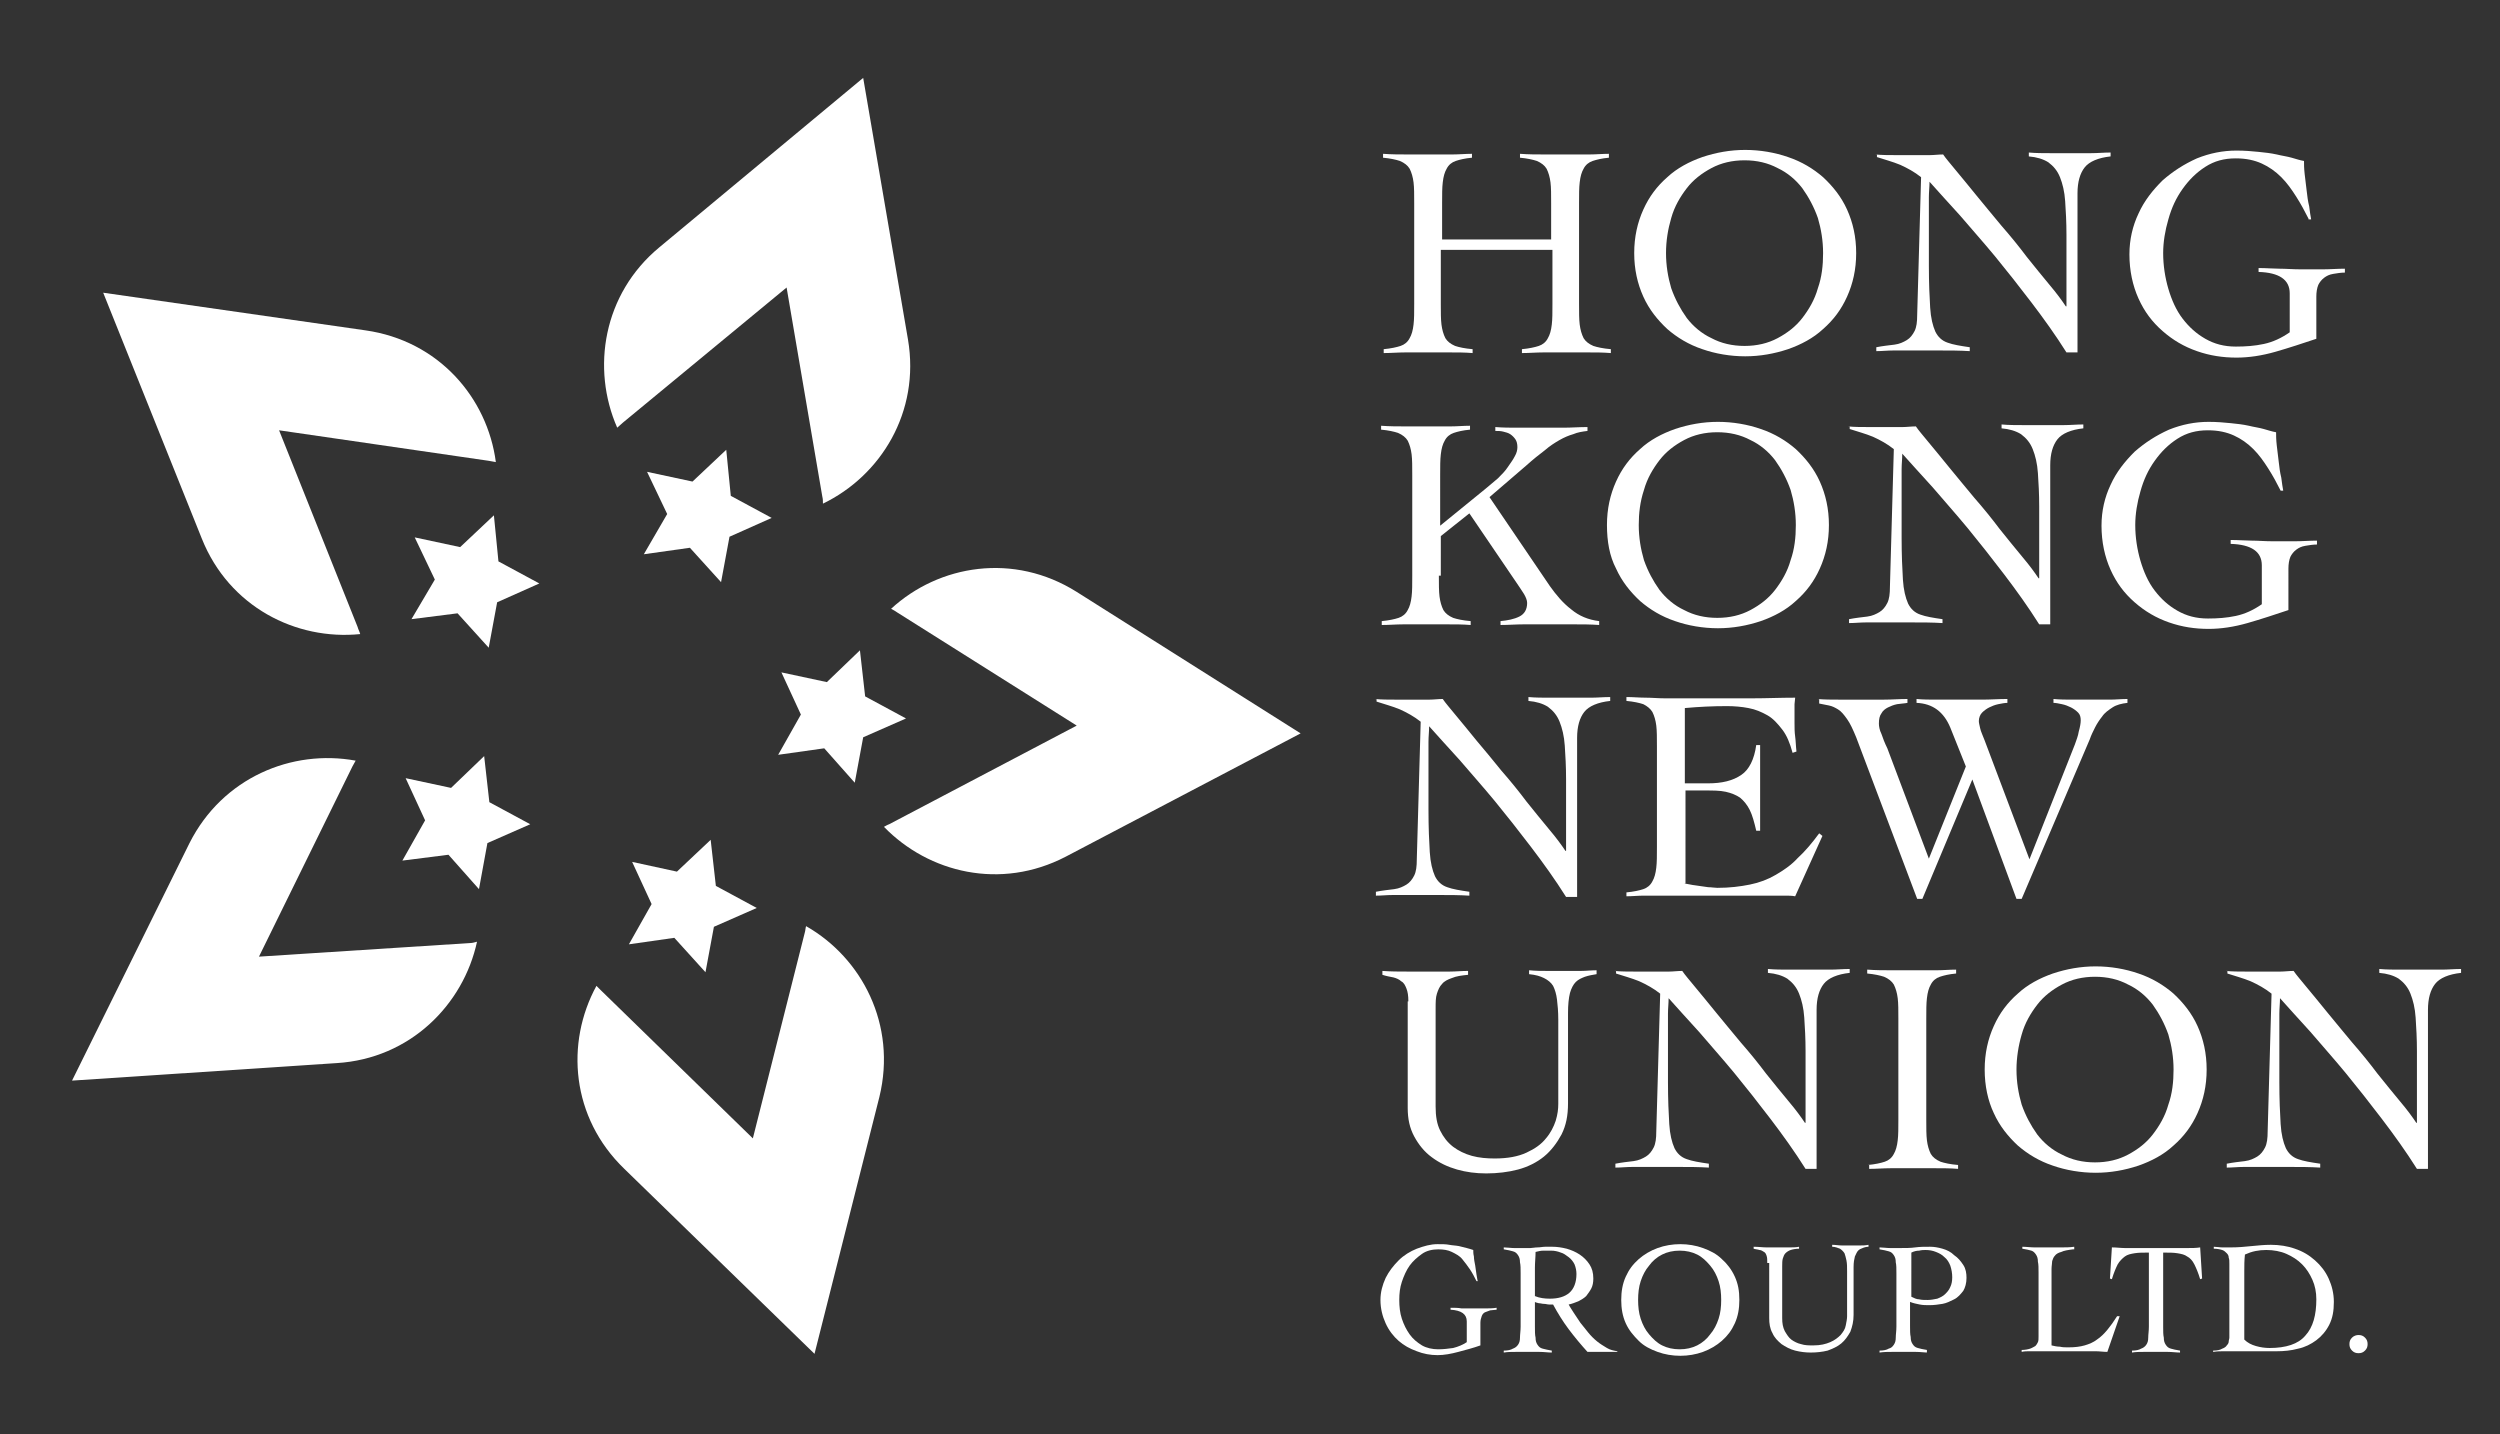 <?xml version="1.0" encoding="utf-8"?>
<!-- Generator: Adobe Illustrator 28.3.0, SVG Export Plug-In . SVG Version: 6.00 Build 0)  -->
<svg version="1.1" id="Layer_1" xmlns="http://www.w3.org/2000/svg" xmlns:xlink="http://www.w3.org/1999/xlink" x="0px" y="0px"
	 viewBox="0 0 385.2 221" style="enable-background:new 0 0 385.2 221;" xml:space="preserve">
<rect x="0" y="0" width="385.2" height="221" fill="#333333" stroke="none"/>
<style type="text/css">
	.st0{fill:#FFFFFF;}
	.st1{fill:#D82A26;}
</style>
<g>
	<path class="st0" d="M239,31.3c0-1.3,0-2.4-0.1-3.2c-0.1-0.8-0.3-1.5-0.6-2.1c-0.3-0.5-0.8-0.9-1.5-1.2c-0.6-0.2-1.5-0.4-2.6-0.5
		v-0.6c1.3,0.1,2.6,0.1,3.8,0.1c1.2,0,2.5,0,3.8,0c1,0,2,0,3.1,0c1,0,2-0.1,3-0.1v0.6c-1.1,0.1-1.9,0.3-2.5,0.5
		c-0.6,0.2-1.1,0.6-1.4,1.2c-0.3,0.5-0.5,1.2-0.6,2.1c-0.1,0.8-0.1,1.9-0.1,3.2v15.5c0,1.3,0,2.4,0.1,3.2c0.1,0.8,0.3,1.5,0.6,2.1
		c0.3,0.5,0.8,0.9,1.5,1.2c0.6,0.2,1.5,0.4,2.7,0.5v0.6c-1.2-0.1-2.3-0.1-3.5-0.1c-1.2,0-2.3,0-3.5,0c-1.1,0-2.3,0-3.4,0
		c-1.1,0-2.2,0.1-3.3,0.1v-0.6c1.1-0.1,2-0.3,2.6-0.5c0.6-0.2,1.1-0.6,1.4-1.2c0.3-0.5,0.5-1.2,0.6-2.1c0.1-0.8,0.1-1.9,0.1-3.2
		v-8.3h-17.2v8.3c0,1.3,0,2.4,0.1,3.2c0.1,0.8,0.3,1.5,0.6,2.1c0.3,0.5,0.8,0.9,1.5,1.2c0.6,0.2,1.5,0.4,2.7,0.5v0.6
		c-1.2-0.1-2.3-0.1-3.5-0.1c-1.2,0-2.3,0-3.5,0c-1.1,0-2.3,0-3.4,0c-1.1,0-2.2,0.1-3.3,0.1v-0.6c1.1-0.1,2-0.3,2.6-0.5
		c0.6-0.2,1.1-0.6,1.4-1.2c0.3-0.5,0.5-1.2,0.6-2.1c0.1-0.8,0.1-1.9,0.1-3.2V31.3c0-1.3,0-2.4-0.1-3.2c-0.1-0.8-0.3-1.5-0.6-2.1
		c-0.3-0.5-0.8-0.9-1.5-1.2c-0.6-0.2-1.5-0.4-2.6-0.5v-0.6c1.3,0.1,2.6,0.1,3.8,0.1c1.2,0,2.5,0,3.8,0c1,0,2,0,3.1,0
		c1,0,2-0.1,3-0.1v0.6c-1.1,0.1-1.9,0.3-2.5,0.5c-0.6,0.2-1.1,0.6-1.4,1.2c-0.3,0.5-0.5,1.2-0.6,2.1c-0.1,0.8-0.1,1.9-0.1,3.2v5.6
		H239V31.3z"/>
	<path class="st0" d="M251.8,39c0-2.5,0.5-4.7,1.4-6.7c0.9-2,2.1-3.6,3.7-5c1.5-1.4,3.4-2.4,5.4-3.1c2.1-0.7,4.3-1.1,6.6-1.1
		c2.3,0,4.6,0.4,6.6,1.1c2.1,0.7,3.9,1.8,5.4,3.1c1.5,1.4,2.8,3,3.7,5c0.9,2,1.4,4.2,1.4,6.7s-0.5,4.7-1.4,6.7c-0.9,2-2.1,3.6-3.7,5
		c-1.5,1.4-3.4,2.4-5.4,3.1c-2.1,0.7-4.3,1.1-6.6,1.1c-2.3,0-4.6-0.4-6.6-1.1c-2.1-0.7-3.9-1.8-5.4-3.1c-1.5-1.4-2.8-3-3.7-5
		C252.3,43.7,251.8,41.5,251.8,39z M256.7,39c0,1.9,0.3,3.7,0.8,5.4c0.6,1.7,1.4,3.2,2.4,4.6c1,1.3,2.3,2.4,3.8,3.1
		c1.5,0.8,3.2,1.2,5.1,1.2c1.9,0,3.6-0.4,5.1-1.2c1.5-0.8,2.8-1.8,3.8-3.1c1-1.3,1.9-2.8,2.4-4.6c0.6-1.7,0.8-3.5,0.8-5.4
		c0-1.9-0.3-3.7-0.8-5.4c-0.6-1.7-1.4-3.2-2.4-4.6c-1-1.3-2.3-2.4-3.8-3.1c-1.5-0.8-3.2-1.2-5.1-1.2c-1.9,0-3.6,0.4-5.1,1.2
		c-1.5,0.8-2.8,1.8-3.8,3.1c-1,1.3-1.9,2.8-2.4,4.6C257,35.3,256.7,37.1,256.7,39z"/>
	<path class="st0" d="M288.9,23.8c1.1,0.1,2.1,0.1,3.1,0.1c1,0,2.1,0,3.4,0c0.7,0,1.3,0,2,0c0.6,0,1.3-0.1,2-0.1
		c0.4,0.6,1.1,1.4,2,2.5c0.9,1.1,2,2.4,3.2,3.9c1.2,1.5,2.5,3,3.8,4.6c1.4,1.6,2.7,3.2,3.9,4.8c1.3,1.6,2.4,3,3.5,4.3
		c1.1,1.3,1.9,2.4,2.5,3.3h0.1c0-0.9,0-1.8,0-2.8c0-0.9,0-1.8,0-2.8v-5.4c0-2-0.1-3.7-0.2-5.2c-0.1-1.5-0.4-2.7-0.8-3.7
		c-0.4-1-1-1.7-1.8-2.3c-0.8-0.5-1.8-0.8-3-0.9v-0.6c1.1,0.1,2.2,0.1,3.3,0.1c1.1,0,2.2,0,3.3,0c1,0,2,0,3,0c1,0,2-0.1,3-0.1v0.6
		c-1.9,0.2-3.3,0.8-4,1.7c-0.7,0.9-1.1,2.2-1.1,4v24.5h-1.7c-1.7-2.7-3.5-5.2-5.4-7.7c-1.9-2.5-3.8-4.9-5.6-7.1
		c-1.9-2.3-3.7-4.3-5.4-6.3c-1.7-1.9-3.3-3.6-4.7-5.2c0,0.8-0.1,1.6-0.1,2.4c0,0.8,0,1.6,0,2.4v8.1c0,2.7,0.1,4.9,0.2,6.5
		c0.1,1.6,0.4,2.8,0.8,3.7c0.4,0.8,1,1.4,1.9,1.7c0.8,0.3,2,0.5,3.4,0.7v0.6c-1.6-0.1-3.1-0.1-4.6-0.1c-1.5,0-3,0-4.6,0
		c-0.9,0-1.8,0-2.6,0c-0.9,0-1.7,0.1-2.6,0.1v-0.6c1-0.2,2-0.3,2.8-0.4c0.8-0.1,1.4-0.4,1.9-0.7c0.5-0.3,0.9-0.8,1.2-1.4
		c0.3-0.6,0.4-1.4,0.4-2.5l0.6-21.2c-1-0.8-2.1-1.4-3.2-1.9c-1.2-0.5-2.4-0.8-3.6-1.2V23.8z"/>
	<path class="st0" d="M355.7,33.7c-0.6-1.2-1.2-2.3-1.9-3.4c-0.7-1.1-1.4-2.1-2.3-3c-0.9-0.9-1.9-1.6-3-2.1c-1.1-0.5-2.4-0.8-4-0.8
		c-1.8,0-3.3,0.4-4.7,1.3c-1.4,0.9-2.5,2-3.5,3.4c-1,1.4-1.7,2.9-2.2,4.7c-0.5,1.7-0.8,3.5-0.8,5.2c0,1.9,0.3,3.8,0.8,5.5
		c0.5,1.7,1.2,3.3,2.2,4.6c1,1.3,2.1,2.3,3.5,3.1c1.4,0.8,2.9,1.2,4.7,1.2c1.5,0,2.9-0.1,4.3-0.4c1.4-0.3,2.7-0.9,4-1.8v-6
		c0-2.1-1.6-3.2-4.8-3.3v-0.6c1.2,0,2.3,0.1,3.2,0.1c1,0,2.1,0.1,3.3,0.1c1.1,0,2.3,0,3.4,0c1.1,0,2.3-0.1,3.4-0.1v0.6
		c-0.6,0-1.2,0.1-1.8,0.2c-0.6,0.1-1,0.3-1.4,0.6c-0.4,0.3-0.7,0.7-0.9,1.1c-0.2,0.5-0.3,1.1-0.3,1.8v6.5c-2.1,0.7-4.2,1.4-6.3,2
		c-2.1,0.6-4.1,0.9-6,0.9c-2.1,0-4.1-0.3-6.1-1c-2-0.7-3.7-1.7-5.3-3.1c-1.6-1.4-2.8-3-3.7-5c-0.9-2-1.4-4.3-1.4-6.8
		c0-2.3,0.5-4.4,1.4-6.3c0.9-2,2.2-3.6,3.7-5.1c1.6-1.4,3.3-2.5,5.3-3.4c2-0.8,4-1.2,6.1-1.2c1.3,0,2.4,0.1,3.4,0.2
		c1,0.1,1.9,0.2,2.8,0.4c0.8,0.2,1.6,0.3,2.3,0.5c0.7,0.2,1.3,0.4,1.9,0.5c0,0.5,0,1.1,0.1,2c0.1,0.8,0.2,1.7,0.3,2.5
		c0.1,0.9,0.2,1.7,0.4,2.5c0.1,0.8,0.2,1.5,0.3,2H355.7z"/>
	<path class="st0" d="M221.7,88.7c0,1.3,0,2.4,0.1,3.2c0.1,0.8,0.3,1.5,0.6,2.1c0.3,0.5,0.8,0.9,1.5,1.2c0.6,0.2,1.5,0.4,2.7,0.5
		v0.6c-1.2-0.1-2.3-0.1-3.5-0.1c-1.2,0-2.3,0-3.5,0c-1.1,0-2.3,0-3.4,0c-1.1,0-2.2,0.1-3.3,0.1v-0.6c1.1-0.1,2-0.3,2.6-0.5
		c0.6-0.2,1.1-0.6,1.4-1.2c0.3-0.5,0.5-1.2,0.6-2.1c0.1-0.8,0.1-1.9,0.1-3.2V73.2c0-1.3,0-2.4-0.1-3.2c-0.1-0.8-0.3-1.5-0.6-2.1
		c-0.3-0.5-0.8-0.9-1.5-1.2c-0.6-0.2-1.5-0.4-2.6-0.5v-0.6c1.3,0.1,2.6,0.1,3.8,0.1c1.2,0,2.5,0,3.8,0c1,0,2,0,3.1,0
		c1,0,2-0.1,3-0.1v0.6c-1.1,0.1-1.9,0.3-2.5,0.5c-0.6,0.2-1.1,0.6-1.4,1.2c-0.3,0.5-0.5,1.2-0.6,2.1c-0.1,0.8-0.1,1.9-0.1,3.2V81
		l7-5.7c0.6-0.5,1.3-1.1,1.9-1.6c0.6-0.6,1.1-1.1,1.5-1.7c0.4-0.6,0.8-1.1,1.1-1.7c0.3-0.5,0.4-1,0.4-1.4c0-0.5-0.1-0.9-0.3-1.2
		c-0.2-0.3-0.5-0.6-0.8-0.8c-0.3-0.2-0.7-0.3-1.1-0.4c-0.4-0.1-0.8-0.1-1.2-0.1v-0.6c1.2,0.1,2.3,0.1,3.4,0.1c1.1,0,2.3,0,3.4,0
		c1.2,0,2.5,0,3.7,0c1.2,0,2.4-0.1,3.7-0.1v0.6c-0.8,0.1-1.5,0.2-2.2,0.5c-0.7,0.2-1.4,0.5-2.1,0.9c-0.7,0.4-1.5,0.9-2.3,1.6
		c-0.8,0.6-1.8,1.4-2.8,2.3l-5.7,4.9l9.3,13.7c1,1.4,2,2.6,3.3,3.6c1.2,1,2.6,1.6,4.3,1.8v0.6c-1.3-0.1-2.7-0.1-4-0.1
		c-1.3,0-2.7,0-4,0c-1.2,0-2.4,0-3.6,0c-1.2,0-2.4,0.1-3.6,0.1v-0.6c1.1-0.1,2.1-0.3,2.9-0.7c0.8-0.4,1.2-1.1,1.2-2.1
		c0-0.4-0.2-0.9-0.5-1.4c-0.3-0.5-0.8-1.2-1.4-2.1l-7-10.3l-4.4,3.5V88.7z"/>
	<path class="st0" d="M247.6,80.9c0-2.5,0.5-4.7,1.4-6.7c0.9-2,2.1-3.6,3.7-5c1.5-1.4,3.4-2.4,5.4-3.1c2.1-0.7,4.3-1.1,6.6-1.1
		c2.3,0,4.6,0.4,6.6,1.1c2.1,0.7,3.9,1.8,5.4,3.1c1.5,1.4,2.8,3,3.7,5c0.9,2,1.4,4.2,1.4,6.7s-0.5,4.7-1.4,6.7c-0.9,2-2.1,3.6-3.7,5
		c-1.5,1.4-3.4,2.4-5.4,3.1c-2.1,0.7-4.3,1.1-6.6,1.1c-2.3,0-4.6-0.4-6.6-1.1c-2.1-0.7-3.9-1.8-5.4-3.1c-1.5-1.4-2.8-3-3.7-5
		C248,85.7,247.6,83.4,247.6,80.9z M252.5,80.9c0,1.9,0.3,3.7,0.8,5.4c0.6,1.7,1.4,3.2,2.4,4.6c1,1.3,2.3,2.4,3.8,3.1
		c1.5,0.8,3.2,1.2,5.1,1.2c1.9,0,3.6-0.4,5.1-1.2c1.5-0.8,2.8-1.8,3.8-3.1c1-1.3,1.9-2.8,2.4-4.6c0.6-1.7,0.8-3.5,0.8-5.4
		c0-1.9-0.3-3.7-0.8-5.4c-0.6-1.7-1.4-3.2-2.4-4.6c-1-1.3-2.3-2.4-3.8-3.1c-1.5-0.8-3.2-1.2-5.1-1.2c-1.9,0-3.6,0.4-5.1,1.2
		c-1.5,0.8-2.8,1.8-3.8,3.1c-1,1.3-1.9,2.8-2.4,4.6C252.7,77.3,252.5,79.1,252.5,80.9z"/>
	<path class="st0" d="M284.7,65.7c1.1,0.1,2.1,0.1,3.1,0.1c1,0,2.1,0,3.4,0c0.7,0,1.3,0,2,0c0.6,0,1.3-0.1,2-0.1
		c0.4,0.6,1.1,1.4,2,2.5c0.9,1.1,2,2.4,3.2,3.9c1.2,1.5,2.5,3,3.8,4.6c1.4,1.6,2.7,3.2,3.9,4.8c1.3,1.6,2.4,3,3.5,4.3
		c1.1,1.3,1.9,2.4,2.5,3.3h0.1c0-0.9,0-1.8,0-2.8c0-0.9,0-1.8,0-2.8v-5.4c0-2-0.1-3.7-0.2-5.2c-0.1-1.5-0.4-2.7-0.8-3.7
		c-0.4-1-1-1.7-1.8-2.3c-0.8-0.5-1.8-0.8-3-0.9v-0.6c1.1,0.1,2.2,0.1,3.3,0.1c1.1,0,2.2,0,3.3,0c1,0,2,0,3,0c1,0,2-0.1,3-0.1v0.6
		c-1.9,0.2-3.3,0.8-4,1.7c-0.7,0.9-1.1,2.2-1.1,4v24.5h-1.7c-1.7-2.7-3.5-5.2-5.4-7.7c-1.9-2.5-3.8-4.9-5.6-7.1
		c-1.9-2.3-3.7-4.3-5.4-6.3c-1.7-1.9-3.3-3.6-4.7-5.2c0,0.8-0.1,1.6-0.1,2.4c0,0.8,0,1.6,0,2.4v8.1c0,2.7,0.1,4.9,0.2,6.5
		c0.1,1.6,0.4,2.8,0.8,3.7c0.4,0.8,1,1.4,1.9,1.7c0.8,0.3,2,0.5,3.4,0.7v0.6c-1.6-0.1-3.1-0.1-4.6-0.1c-1.5,0-3,0-4.6,0
		c-0.9,0-1.8,0-2.6,0c-0.9,0-1.7,0.1-2.6,0.1v-0.6c1-0.2,2-0.3,2.8-0.4c0.8-0.1,1.4-0.4,1.9-0.7c0.5-0.3,0.9-0.8,1.2-1.4
		c0.3-0.6,0.4-1.4,0.4-2.5l0.6-21.2c-1-0.8-2.1-1.4-3.2-1.9c-1.2-0.5-2.4-0.8-3.6-1.2V65.7z"/>
	<path class="st0" d="M351.4,75.6c-0.6-1.2-1.2-2.3-1.9-3.4c-0.7-1.1-1.4-2.1-2.3-3c-0.9-0.9-1.9-1.6-3-2.1c-1.1-0.5-2.4-0.8-4-0.8
		c-1.8,0-3.3,0.4-4.7,1.3c-1.4,0.9-2.5,2-3.5,3.4c-1,1.4-1.7,2.9-2.2,4.7c-0.5,1.7-0.8,3.5-0.8,5.2c0,1.9,0.3,3.8,0.8,5.5
		c0.5,1.7,1.2,3.3,2.2,4.6c1,1.3,2.1,2.3,3.5,3.1c1.4,0.8,2.9,1.2,4.7,1.2c1.5,0,2.9-0.1,4.3-0.4c1.4-0.3,2.7-0.9,4-1.8v-6
		c0-2.1-1.6-3.2-4.8-3.3v-0.6c1.2,0,2.3,0.1,3.2,0.1c1,0,2.1,0.1,3.3,0.1c1.1,0,2.3,0,3.4,0c1.1,0,2.3-0.1,3.4-0.1v0.6
		c-0.6,0-1.2,0.1-1.8,0.2c-0.6,0.1-1,0.3-1.4,0.6c-0.4,0.3-0.7,0.7-0.9,1.1c-0.2,0.5-0.3,1.1-0.3,1.8V94c-2.1,0.7-4.2,1.4-6.3,2
		c-2.1,0.6-4.1,0.9-6,0.9c-2.1,0-4.1-0.3-6.1-1c-2-0.7-3.7-1.7-5.3-3.1c-1.6-1.4-2.8-3-3.7-5c-0.9-2-1.4-4.3-1.4-6.8
		c0-2.3,0.5-4.4,1.4-6.3c0.9-2,2.2-3.6,3.7-5.1c1.6-1.4,3.3-2.5,5.3-3.4c2-0.8,4-1.2,6.1-1.2c1.3,0,2.4,0.1,3.4,0.2
		c1,0.1,1.9,0.2,2.8,0.4c0.8,0.2,1.6,0.3,2.3,0.5c0.7,0.2,1.3,0.4,1.9,0.5c0,0.5,0,1.1,0.1,2c0.1,0.8,0.2,1.7,0.3,2.5
		c0.1,0.9,0.2,1.7,0.4,2.5c0.1,0.8,0.2,1.5,0.3,2H351.4z"/>
	<path class="st0" d="M211.8,107.7c1.1,0.1,2.1,0.1,3.1,0.1c1,0,2.1,0,3.4,0c0.7,0,1.3,0,2,0c0.6,0,1.3-0.1,2-0.1
		c0.4,0.6,1.1,1.4,2,2.5c0.9,1.1,2,2.4,3.2,3.9c1.2,1.4,2.5,3,3.8,4.6c1.4,1.6,2.7,3.2,3.9,4.8c1.3,1.6,2.4,3,3.5,4.3
		c1.1,1.3,1.9,2.4,2.5,3.3h0.1c0-0.9,0-1.8,0-2.8c0-0.9,0-1.8,0-2.8v-5.4c0-2-0.1-3.7-0.2-5.2c-0.1-1.5-0.4-2.7-0.8-3.7
		c-0.4-1-1-1.7-1.8-2.3c-0.8-0.5-1.8-0.8-3-0.9v-0.6c1.1,0.1,2.2,0.1,3.3,0.1c1.1,0,2.2,0,3.3,0c1,0,2,0,3,0c1,0,2-0.1,3-0.1v0.6
		c-1.9,0.2-3.3,0.8-4,1.7c-0.7,0.9-1.1,2.2-1.1,4v24.5h-1.7c-1.7-2.7-3.5-5.2-5.4-7.7c-1.9-2.5-3.8-4.9-5.6-7.1
		c-1.9-2.3-3.7-4.3-5.4-6.3c-1.7-1.9-3.3-3.6-4.7-5.2c0,0.8-0.1,1.6-0.1,2.4c0,0.8,0,1.6,0,2.4v8.1c0,2.7,0.1,4.9,0.2,6.5
		c0.1,1.6,0.4,2.8,0.8,3.7c0.4,0.8,1,1.4,1.9,1.7c0.8,0.3,2,0.5,3.4,0.7v0.6c-1.6-0.1-3.1-0.1-4.6-0.1c-1.5,0-3,0-4.6,0
		c-0.9,0-1.8,0-2.6,0c-0.9,0-1.7,0.1-2.6,0.1v-0.6c1-0.2,2-0.3,2.8-0.4c0.8-0.1,1.4-0.4,1.9-0.7c0.5-0.3,0.9-0.8,1.2-1.4
		c0.3-0.6,0.4-1.4,0.4-2.5l0.6-21.2c-1-0.8-2.1-1.4-3.2-1.9c-1.2-0.5-2.4-0.8-3.6-1.2V107.7z"/>
	<path class="st0" d="M259.5,136.1c0.3,0.1,0.6,0.1,1,0.2c0.4,0.1,0.8,0.1,1.3,0.2c0.5,0.1,0.9,0.1,1.4,0.2c0.5,0,1,0.1,1.4,0.1
		c1.9,0,3.5-0.2,5-0.5c1.5-0.3,2.8-0.8,4-1.5c1.2-0.7,2.4-1.5,3.4-2.6c1.1-1,2.2-2.3,3.3-3.8l0.5,0.4l-4.2,9.3
		c-0.5-0.1-1.1-0.1-1.6-0.1s-1.1,0-1.6,0H256c-0.9,0-1.8,0-2.7,0c-0.9,0-1.8,0.1-2.7,0.1v-0.6c1.1-0.1,2-0.3,2.6-0.5
		c0.6-0.2,1.1-0.6,1.4-1.2c0.3-0.5,0.5-1.2,0.6-2.1c0.1-0.8,0.1-1.9,0.1-3.2v-15.5c0-1.3,0-2.4-0.1-3.2c-0.1-0.8-0.3-1.5-0.6-2.1
		c-0.3-0.5-0.8-0.9-1.4-1.2c-0.6-0.2-1.5-0.4-2.6-0.5v-0.6c1,0,2,0.1,3,0.1c0.9,0,1.9,0.1,2.9,0.1c1,0,2.1,0,3.2,0
		c1.1,0,2.4,0,3.8,0c2.2,0,4.3,0,6.5,0c2.2,0,4.3-0.1,6.6-0.1c0,0.3-0.1,0.7-0.1,1c0,0.3,0,0.7,0,1v1.9c0,0.7,0,1.4,0.1,2.1
		c0.1,0.7,0.1,1.5,0.2,2.3l-0.6,0.2c-0.4-1.5-0.9-2.7-1.6-3.6c-0.7-0.9-1.4-1.7-2.3-2.2c-0.9-0.5-1.8-0.9-2.9-1.1
		c-1-0.2-2.2-0.3-3.3-0.3c-2.2,0-4.3,0.1-6.5,0.3v11.6c0.6,0,1.2,0,1.8,0c0.6,0,1.2,0,1.8,0c2.1,0,3.8-0.4,5.1-1.3
		c1.2-0.8,2-2.4,2.3-4.6h0.6c0,1.1,0,2.2,0,3.3c0,1.1,0,2.2,0,3.3c0,1.1,0,2.2,0,3.3c0,1.1,0,2.2,0,3.3h-0.6c-0.3-1.3-0.6-2.4-1-3.2
		c-0.4-0.8-0.9-1.4-1.5-1.9c-0.6-0.4-1.3-0.7-2.2-0.9c-0.9-0.2-2-0.2-3.2-0.2h-3V136.1z"/>
	<path class="st0" d="M280,107.7c1.1,0.1,2.2,0.1,3.3,0.1c1.1,0,2.2,0,3.3,0c1.2,0,2.5,0,3.7,0c1.2,0,2.4-0.1,3.6-0.1v0.6
		c-0.5,0.1-1,0.1-1.6,0.2c-0.5,0.1-1,0.3-1.4,0.5c-0.4,0.2-0.8,0.5-1,0.9c-0.3,0.4-0.4,0.9-0.4,1.6c0,0.4,0.1,1,0.4,1.6
		c0.2,0.6,0.5,1.4,0.9,2.2l6.4,17l5.7-14.2l-2.4-6c-1-2.4-2.7-3.7-5.2-3.8v-0.6c1,0.1,2,0.1,3.1,0.1c1,0,2,0,3.1,0
		c1.3,0,2.6,0,3.9,0c1.3,0,2.6-0.1,3.9-0.1v0.6c-0.4,0-0.9,0.1-1.4,0.2c-0.5,0.1-1,0.3-1.4,0.5c-0.4,0.2-0.8,0.5-1.1,0.8
		c-0.3,0.3-0.5,0.8-0.5,1.3c0,0.3,0.1,0.6,0.2,1.1c0.1,0.5,0.4,1.1,0.7,1.9l6.9,18.3l7-17.7c0.2-0.6,0.5-1.3,0.6-2
		c0.2-0.7,0.3-1.3,0.3-1.7c0-0.5-0.1-0.9-0.4-1.2c-0.3-0.3-0.7-0.6-1.1-0.8c-0.4-0.2-0.9-0.4-1.4-0.5c-0.5-0.1-0.9-0.2-1.3-0.2v-0.6
		c1,0.1,2,0.1,3,0.1c1,0,2,0,3,0c0.9,0,1.8,0,2.7,0c0.9,0,1.8-0.1,2.7-0.1v0.6c-0.9,0.1-1.7,0.3-2.3,0.7c-0.6,0.4-1.2,0.8-1.6,1.4
		c-0.4,0.5-0.8,1.1-1.1,1.7c-0.3,0.6-0.6,1.2-0.8,1.8l-10.5,24.6h-0.8l-6.8-18.4l-7.7,18.4h-0.8l-9.4-24.9c-0.5-1.2-0.9-2.1-1.4-2.8
		c-0.5-0.7-0.9-1.2-1.4-1.5c-0.5-0.3-0.9-0.5-1.4-0.6c-0.5-0.1-1-0.2-1.5-0.3V107.7z"/>
	<path class="st0" d="M217,154.3c0-0.9-0.1-1.5-0.3-2c-0.2-0.5-0.4-0.9-0.8-1.1c-0.3-0.3-0.8-0.5-1.2-0.6c-0.5-0.1-1.1-0.2-1.7-0.4
		v-0.6c1.3,0.1,2.6,0.1,3.8,0.1c1.2,0,2.5,0,3.8,0c0.9,0,1.8,0,2.8,0c0.9,0,1.8-0.1,2.8-0.1v0.6c-1,0.1-1.8,0.2-2.5,0.5
		c-0.6,0.2-1.2,0.5-1.5,0.9c-0.4,0.4-0.6,0.9-0.8,1.5c-0.2,0.6-0.2,1.4-0.2,2.3v15.1c0,1.5,0.2,2.7,0.7,3.7c0.5,1,1.1,1.8,2,2.5
		c0.8,0.6,1.8,1.1,2.9,1.4c1.1,0.3,2.3,0.4,3.5,0.4c2,0,3.6-0.3,4.9-0.9c1.3-0.6,2.3-1.3,3-2.2c0.7-0.8,1.2-1.8,1.5-2.7
		c0.3-1,0.4-1.8,0.4-2.6v-13c0-1.2-0.1-2.3-0.2-3.1c-0.1-0.8-0.3-1.5-0.6-2.1c-0.3-0.5-0.8-0.9-1.4-1.2c-0.6-0.3-1.3-0.5-2.3-0.6
		v-0.6c1,0.1,1.9,0.1,2.8,0.1c0.9,0,1.9,0,2.8,0c0.8,0,1.6,0,2.4,0c0.8,0,1.6-0.1,2.4-0.1v0.6c-0.6,0.1-1.2,0.2-1.8,0.4
		c-0.5,0.2-1,0.4-1.4,0.8c-0.4,0.4-0.7,1-0.9,1.7c-0.2,0.8-0.3,1.8-0.3,3.1V170c0,1.9-0.3,3.4-1,4.8c-0.7,1.3-1.6,2.5-2.7,3.4
		c-1.1,0.9-2.5,1.6-4,2c-1.5,0.4-3.2,0.6-4.9,0.6c-1.6,0-3.1-0.2-4.5-0.6c-1.4-0.4-2.7-1-3.9-1.9c-1.1-0.8-2-1.9-2.7-3.2
		c-0.7-1.3-1-2.7-1-4.4V154.3z"/>
	<path class="st0" d="M248.7,149.6c1.1,0.1,2.1,0.1,3.1,0.1c1,0,2.1,0,3.4,0c0.7,0,1.3,0,2,0c0.6,0,1.3-0.1,2-0.1
		c0.4,0.6,1.1,1.4,2,2.5c0.9,1.1,2,2.4,3.2,3.9c1.2,1.5,2.5,3,3.8,4.6c1.4,1.6,2.7,3.2,3.9,4.8c1.3,1.6,2.4,3,3.5,4.3
		c1.1,1.3,1.9,2.4,2.5,3.3h0.1c0-0.9,0-1.8,0-2.8c0-0.9,0-1.8,0-2.8v-5.4c0-2-0.1-3.7-0.2-5.2c-0.1-1.5-0.4-2.7-0.8-3.7
		c-0.4-1-1-1.7-1.8-2.3c-0.8-0.5-1.8-0.8-3-0.9v-0.6c1.1,0.1,2.2,0.1,3.3,0.1c1.1,0,2.2,0,3.3,0c1,0,2,0,3,0c1,0,2-0.1,3-0.1v0.6
		c-1.9,0.2-3.3,0.8-4,1.7c-0.7,0.9-1.1,2.2-1.1,4v24.5h-1.7c-1.7-2.7-3.5-5.2-5.4-7.7c-1.9-2.5-3.8-4.9-5.6-7.1
		c-1.9-2.3-3.7-4.3-5.4-6.3c-1.7-1.9-3.3-3.6-4.7-5.2c0,0.8-0.1,1.6-0.1,2.4c0,0.8,0,1.6,0,2.4v8.1c0,2.7,0.1,4.9,0.2,6.5
		c0.1,1.6,0.4,2.8,0.8,3.7c0.4,0.8,1,1.4,1.9,1.7c0.8,0.3,2,0.5,3.4,0.7v0.6c-1.6-0.1-3.1-0.1-4.6-0.1c-1.5,0-3,0-4.6,0
		c-0.9,0-1.8,0-2.6,0c-0.9,0-1.7,0.1-2.6,0.1v-0.6c1-0.2,2-0.3,2.8-0.4c0.8-0.1,1.4-0.4,1.9-0.7c0.5-0.3,0.9-0.8,1.2-1.4
		c0.3-0.6,0.4-1.4,0.4-2.5l0.6-21.2c-1-0.8-2.1-1.4-3.2-1.9c-1.2-0.5-2.4-0.8-3.6-1.2V149.6z"/>
	<path class="st0" d="M287.8,179.5c1.1-0.1,2-0.3,2.6-0.5c0.6-0.2,1.1-0.6,1.4-1.2c0.3-0.5,0.5-1.2,0.6-2.1c0.1-0.8,0.1-1.9,0.1-3.2
		v-15.5c0-1.3,0-2.4-0.1-3.2c-0.1-0.8-0.3-1.5-0.6-2.1c-0.3-0.5-0.8-0.9-1.5-1.2c-0.6-0.2-1.5-0.4-2.6-0.5v-0.6
		c1.3,0.1,2.6,0.1,3.8,0.1c1.2,0,2.5,0,3.8,0c1,0,2,0,3.1,0c1,0,2-0.1,3-0.1v0.6c-1.1,0.1-1.9,0.3-2.5,0.5c-0.6,0.2-1.1,0.6-1.4,1.2
		c-0.3,0.5-0.5,1.2-0.6,2.1c-0.1,0.8-0.1,1.9-0.1,3.2v15.5c0,1.3,0,2.4,0.1,3.2c0.1,0.8,0.3,1.5,0.6,2.1c0.3,0.5,0.8,0.9,1.5,1.2
		c0.6,0.2,1.5,0.4,2.7,0.5v0.6c-1.2-0.1-2.3-0.1-3.5-0.1c-1.2,0-2.3,0-3.5,0c-1.1,0-2.3,0-3.4,0c-1.1,0-2.2,0.1-3.3,0.1V179.5z"/>
	<path class="st0" d="M305.8,164.8c0-2.5,0.5-4.7,1.4-6.7c0.9-2,2.1-3.6,3.7-5c1.5-1.4,3.4-2.4,5.4-3.1c2.1-0.7,4.3-1.1,6.6-1.1
		c2.3,0,4.6,0.4,6.6,1.1c2.1,0.7,3.9,1.8,5.4,3.1c1.5,1.4,2.8,3,3.7,5c0.9,2,1.4,4.2,1.4,6.7c0,2.5-0.5,4.7-1.4,6.7
		c-0.9,2-2.1,3.6-3.7,5c-1.5,1.4-3.4,2.4-5.4,3.1c-2.1,0.7-4.3,1.1-6.6,1.1c-2.3,0-4.6-0.4-6.6-1.1c-2.1-0.7-3.9-1.8-5.4-3.1
		c-1.5-1.4-2.8-3-3.7-5C306.3,169.6,305.8,167.3,305.8,164.8z M310.7,164.8c0,1.9,0.3,3.7,0.8,5.4c0.6,1.7,1.4,3.2,2.4,4.6
		c1,1.3,2.3,2.4,3.8,3.1c1.5,0.8,3.2,1.2,5.1,1.2c1.9,0,3.6-0.4,5.1-1.2c1.5-0.8,2.8-1.8,3.8-3.1c1-1.3,1.9-2.8,2.4-4.6
		c0.6-1.7,0.8-3.5,0.8-5.4c0-1.9-0.3-3.7-0.8-5.4c-0.6-1.7-1.4-3.2-2.4-4.6c-1-1.3-2.3-2.4-3.8-3.1c-1.5-0.8-3.2-1.2-5.1-1.2
		c-1.9,0-3.6,0.4-5.1,1.2c-1.5,0.8-2.8,1.8-3.8,3.1c-1,1.3-1.9,2.8-2.4,4.6C311,161.1,310.7,163,310.7,164.8z"/>
	<path class="st0" d="M342.9,149.6c1.1,0.1,2.1,0.1,3.1,0.1c1,0,2.1,0,3.4,0c0.7,0,1.3,0,2,0c0.6,0,1.3-0.1,2-0.1
		c0.4,0.6,1.1,1.4,2,2.5c0.9,1.1,2,2.4,3.2,3.9c1.2,1.5,2.5,3,3.8,4.6c1.4,1.6,2.7,3.2,3.9,4.8c1.3,1.6,2.4,3,3.5,4.3
		c1.1,1.3,1.9,2.4,2.5,3.3h0.1c0-0.9,0-1.8,0-2.8c0-0.9,0-1.8,0-2.8v-5.4c0-2-0.1-3.7-0.2-5.2c-0.1-1.5-0.4-2.7-0.8-3.7
		c-0.4-1-1-1.7-1.8-2.3c-0.8-0.5-1.8-0.8-3-0.9v-0.6c1.1,0.1,2.2,0.1,3.3,0.1c1.1,0,2.2,0,3.3,0c1,0,2,0,3,0c1,0,2-0.1,3-0.1v0.6
		c-1.9,0.2-3.3,0.8-4,1.7c-0.7,0.9-1.1,2.2-1.1,4v24.5h-1.7c-1.7-2.7-3.5-5.2-5.4-7.7c-1.9-2.5-3.8-4.9-5.6-7.1
		c-1.9-2.3-3.7-4.3-5.4-6.3c-1.7-1.9-3.3-3.6-4.7-5.2c0,0.8-0.1,1.6-0.1,2.4c0,0.8,0,1.6,0,2.4v8.1c0,2.7,0.1,4.9,0.2,6.5
		c0.1,1.6,0.4,2.8,0.8,3.7c0.4,0.8,1,1.4,1.9,1.7c0.8,0.3,2,0.5,3.4,0.7v0.6c-1.6-0.1-3.1-0.1-4.6-0.1c-1.5,0-3,0-4.6,0
		c-0.9,0-1.8,0-2.6,0c-0.9,0-1.7,0.1-2.6,0.1v-0.6c1-0.2,2-0.3,2.8-0.4c0.8-0.1,1.4-0.4,1.9-0.7c0.5-0.3,0.9-0.8,1.2-1.4
		c0.3-0.6,0.4-1.4,0.4-2.5l0.6-21.2c-1-0.8-2.1-1.4-3.2-1.9c-1.2-0.5-2.4-0.8-3.6-1.2V149.6z"/>
</g>
<g>
	<path class="st0" d="M227.5,197.4c-0.3-0.6-0.6-1.2-1-1.8c-0.4-0.6-0.8-1.1-1.2-1.6s-1-0.8-1.6-1.1c-0.6-0.3-1.3-0.4-2.1-0.4
		c-0.9,0-1.8,0.2-2.5,0.7c-0.7,0.5-1.4,1.1-1.9,1.8c-0.5,0.7-0.9,1.6-1.2,2.5c-0.3,0.9-0.4,1.8-0.4,2.8c0,1,0.1,2,0.4,2.9
		c0.3,0.9,0.7,1.7,1.2,2.4c0.5,0.7,1.1,1.2,1.9,1.7c0.7,0.4,1.6,0.6,2.5,0.6c0.8,0,1.6-0.1,2.3-0.2c0.8-0.2,1.5-0.5,2.1-0.9v-3.2
		c0-1.1-0.8-1.7-2.5-1.8v-0.3c0.6,0,1.2,0,1.7,0.1c0.5,0,1.1,0,1.8,0c0.6,0,1.2,0,1.8,0c0.6,0,1.2,0,1.8-0.1v0.3
		c-0.3,0-0.7,0.1-1,0.1c-0.3,0.1-0.5,0.2-0.8,0.3c-0.2,0.1-0.4,0.3-0.5,0.6c-0.1,0.3-0.2,0.6-0.2,1v3.5c-1.1,0.4-2.3,0.7-3.4,1
		c-1.1,0.3-2.2,0.5-3.2,0.5c-1.1,0-2.2-0.2-3.2-0.6c-1.1-0.4-2-0.9-2.8-1.6c-0.8-0.7-1.5-1.6-2-2.7c-0.5-1.1-0.8-2.3-0.8-3.6
		c0-1.2,0.3-2.3,0.8-3.4c0.5-1,1.2-1.9,2-2.7c0.8-0.8,1.8-1.4,2.8-1.8c1.1-0.4,2.1-0.7,3.2-0.7c0.7,0,1.3,0,1.8,0.1
		c0.5,0.1,1,0.1,1.5,0.2c0.4,0.1,0.8,0.2,1.2,0.3c0.4,0.1,0.7,0.2,1,0.3c0,0.3,0,0.6,0.1,1c0,0.4,0.1,0.9,0.2,1.4
		c0.1,0.5,0.1,0.9,0.2,1.4c0.1,0.4,0.1,0.8,0.2,1H227.5z"/>
	<path class="st0" d="M249,208.3h-4.4c-1-1.1-2-2.3-2.9-3.5c-0.9-1.2-1.7-2.5-2.4-3.8c-0.2,0-0.4,0-0.6,0c-0.3,0-0.5-0.1-0.8-0.1
		c-0.3,0-0.5-0.1-0.8-0.1c-0.3-0.1-0.5-0.1-0.6-0.2v3.8c0,0.7,0,1.3,0.1,1.7c0,0.5,0.1,0.8,0.3,1.1c0.2,0.3,0.4,0.5,0.8,0.6
		s0.8,0.2,1.4,0.3v0.3c-0.6,0-1.2-0.1-1.9-0.1c-0.6,0-1.2,0-1.9,0c-0.6,0-1.2,0-1.8,0s-1.2,0-1.8,0.1v-0.3c0.6,0,1.1-0.1,1.4-0.3
		c0.3-0.1,0.6-0.3,0.8-0.6c0.2-0.3,0.3-0.6,0.3-1.1c0-0.5,0.1-1,0.1-1.7v-8.2c0-0.7,0-1.3-0.1-1.7c0-0.5-0.1-0.8-0.3-1.1
		c-0.2-0.3-0.4-0.5-0.8-0.6c-0.3-0.1-0.8-0.2-1.4-0.3v-0.3c0.5,0,1.1,0.1,1.6,0.1c0.5,0,1.1,0,1.6,0c0.2,0,0.5,0,0.9,0
		c0.3,0,0.7-0.1,1.1-0.1c0.4,0,0.8-0.1,1.2-0.1c0.4,0,0.7,0,1.1,0c0.7,0,1.4,0.1,2.2,0.3c0.7,0.2,1.4,0.5,2,0.9
		c0.6,0.4,1.1,0.9,1.5,1.5c0.4,0.6,0.6,1.3,0.6,2.2c0,0.6-0.1,1.1-0.3,1.5s-0.5,0.8-0.8,1.2c-0.3,0.3-0.8,0.6-1.2,0.8
		c-0.5,0.2-1,0.4-1.5,0.5c0.2,0.4,0.5,0.8,0.8,1.3c0.3,0.5,0.7,1,1,1.5c0.4,0.5,0.8,1,1.2,1.5c0.4,0.5,0.9,1,1.4,1.4
		c0.5,0.4,1,0.7,1.5,1c0.5,0.3,1,0.4,1.6,0.5V208.3z M236.5,199.7c0.7,0.3,1.5,0.4,2.3,0.4c1.3,0,2.3-0.3,3-0.9
		c0.7-0.6,1.1-1.6,1.1-2.9c0-0.5-0.1-1-0.3-1.5c-0.2-0.4-0.5-0.8-0.9-1.1s-0.8-0.6-1.2-0.7c-0.5-0.2-1-0.3-1.5-0.3
		c-0.4,0-0.8,0-1.2,0c-0.4,0-0.8,0.1-1.2,0.2c0,0.8-0.1,1.6-0.1,2.4c0,0.8,0,1.7,0,2.6V199.7z"/>
	<path class="st0" d="M249.8,200.3c0-1.3,0.2-2.5,0.7-3.6c0.5-1.1,1.1-1.9,2-2.7c0.8-0.7,1.8-1.3,2.9-1.7c1.1-0.4,2.3-0.6,3.5-0.6
		c1.2,0,2.4,0.2,3.5,0.6c1.1,0.4,2.1,0.9,2.9,1.7c0.8,0.7,1.5,1.6,2,2.7c0.5,1.1,0.7,2.2,0.7,3.6c0,1.3-0.2,2.5-0.7,3.6
		c-0.5,1.1-1.1,1.9-2,2.7c-0.8,0.7-1.8,1.3-2.9,1.7c-1.1,0.4-2.3,0.6-3.5,0.6c-1.2,0-2.4-0.2-3.5-0.6c-1.1-0.4-2.1-0.9-2.9-1.7
		s-1.5-1.6-2-2.7C250,202.8,249.8,201.6,249.8,200.3z M252.4,200.3c0,1,0.1,2,0.4,2.9c0.3,0.9,0.7,1.7,1.3,2.4
		c0.6,0.7,1.2,1.3,2,1.7c0.8,0.4,1.7,0.6,2.7,0.6c1,0,1.9-0.2,2.7-0.6c0.8-0.4,1.5-1,2-1.7c0.6-0.7,1-1.5,1.3-2.4
		c0.3-0.9,0.4-1.9,0.4-2.9c0-1-0.1-2-0.4-2.9c-0.3-0.9-0.7-1.7-1.3-2.4c-0.6-0.7-1.2-1.3-2-1.7c-0.8-0.4-1.7-0.6-2.7-0.6
		c-1,0-1.9,0.2-2.7,0.6c-0.8,0.4-1.5,1-2,1.7c-0.6,0.7-1,1.5-1.3,2.4C252.5,198.3,252.4,199.3,252.4,200.3z"/>
	<path class="st0" d="M272.3,194.6c0-0.5,0-0.8-0.1-1.1c-0.1-0.3-0.2-0.5-0.4-0.6c-0.2-0.1-0.4-0.3-0.7-0.3
		c-0.3-0.1-0.6-0.1-0.9-0.2v-0.3c0.7,0,1.4,0.1,2,0.1s1.3,0,2,0c0.5,0,1,0,1.5,0c0.5,0,1,0,1.5-0.1v0.3c-0.5,0-1,0.1-1.3,0.2
		c-0.3,0.1-0.6,0.3-0.8,0.5c-0.2,0.2-0.3,0.5-0.4,0.8c-0.1,0.3-0.1,0.8-0.1,1.2v8c0,0.8,0.1,1.4,0.4,2c0.3,0.5,0.6,1,1,1.3
		c0.4,0.3,1,0.6,1.5,0.7c0.6,0.2,1.2,0.2,1.9,0.2c1.1,0,1.9-0.2,2.6-0.5c0.7-0.3,1.2-0.7,1.6-1.1c0.4-0.5,0.7-0.9,0.8-1.5
		c0.1-0.5,0.2-1,0.2-1.4v-6.9c0-0.7,0-1.2-0.1-1.7c-0.1-0.5-0.2-0.8-0.3-1.1c-0.2-0.3-0.4-0.5-0.7-0.7c-0.3-0.1-0.7-0.3-1.2-0.3
		v-0.3c0.5,0,1,0.1,1.5,0.1c0.5,0,1,0,1.5,0c0.4,0,0.8,0,1.3,0c0.4,0,0.8,0,1.3-0.1v0.3c-0.3,0-0.7,0.1-0.9,0.2
		c-0.3,0.1-0.5,0.2-0.7,0.4c-0.2,0.2-0.3,0.5-0.5,0.9c-0.1,0.4-0.2,0.9-0.2,1.6v7.4c0,1-0.2,1.8-0.5,2.6c-0.4,0.7-0.8,1.3-1.4,1.8
		c-0.6,0.5-1.3,0.8-2.1,1.1c-0.8,0.2-1.7,0.3-2.6,0.3c-0.8,0-1.6-0.1-2.4-0.3c-0.8-0.2-1.5-0.6-2.1-1c-0.6-0.5-1.1-1-1.4-1.7
		c-0.4-0.7-0.5-1.5-0.5-2.3V194.6z"/>
	<path class="st0" d="M297.1,208.4c-0.6,0-1.2-0.1-1.9-0.1c-0.6,0-1.2,0-1.9,0c-0.6,0-1.2,0-1.8,0c-0.6,0-1.2,0-1.9,0.1v-0.3
		c0.6,0,1.1-0.1,1.4-0.3c0.4-0.1,0.6-0.3,0.8-0.6c0.2-0.3,0.3-0.6,0.3-1.1c0-0.5,0.1-1,0.1-1.7v-8.2c0-0.7,0-1.3-0.1-1.7
		c0-0.5-0.1-0.8-0.3-1.1c-0.2-0.3-0.4-0.5-0.8-0.6c-0.3-0.1-0.8-0.2-1.4-0.3v-0.3c0.5,0,1.1,0.1,1.6,0.1c0.5,0,1.1,0,1.6,0
		c0.8,0,1.6,0,2.3-0.1s1.5-0.1,2.3-0.1c0.6,0,1.2,0.1,1.9,0.3c0.7,0.2,1.3,0.5,1.8,1c0.6,0.4,1,0.9,1.4,1.5c0.4,0.6,0.5,1.3,0.5,2
		c0,0.8-0.2,1.5-0.5,2c-0.4,0.5-0.8,1-1.4,1.3c-0.6,0.3-1.2,0.6-1.8,0.7s-1.3,0.2-2,0.2c-0.5,0-1,0-1.5-0.1c-0.5-0.1-1-0.2-1.5-0.4
		v3.7c0,0.7,0,1.3,0.1,1.7c0,0.5,0.1,0.8,0.3,1.1c0.2,0.3,0.4,0.5,0.8,0.6c0.3,0.1,0.8,0.2,1.4,0.3V208.4z M294.5,199.8
		c0.4,0.2,0.8,0.4,1.2,0.4c0.4,0.1,0.8,0.1,1.3,0.1c0.5,0,1-0.1,1.5-0.2c0.5-0.2,0.9-0.4,1.2-0.7s0.6-0.6,0.8-1.1
		c0.2-0.4,0.3-0.9,0.3-1.5c0-0.6-0.1-1.2-0.3-1.8c-0.2-0.5-0.5-1-0.9-1.3c-0.4-0.4-0.8-0.6-1.3-0.8c-0.5-0.2-1-0.3-1.6-0.3
		c-0.3,0-0.6,0-1,0.1c-0.4,0-0.8,0.1-1.2,0.3V199.8z"/>
	<path class="st0" d="M319.4,192.5c-0.8,0.1-1.4,0.2-1.8,0.4c-0.4,0.1-0.8,0.3-1,0.6c-0.2,0.2-0.3,0.5-0.4,0.8
		c0,0.3-0.1,0.8-0.1,1.2v11.8c0.4,0.1,0.9,0.2,1.3,0.2c0.4,0.1,0.8,0.1,1.3,0.1c1,0,1.8-0.1,2.5-0.3c0.7-0.2,1.4-0.5,1.9-0.9
		c0.6-0.4,1.1-0.9,1.6-1.5s1-1.3,1.5-2.1h0.4l-1.9,5.5c-0.6,0-1.2-0.1-1.8-0.1c-0.6,0-1.2,0-1.8,0h-7.2c-0.4,0-0.8,0-1.2,0
		s-0.8,0-1.2,0.1v-0.3c0.5,0,1-0.1,1.3-0.2c0.3-0.1,0.6-0.3,0.8-0.4c0.2-0.2,0.3-0.4,0.4-0.6c0.1-0.2,0.1-0.5,0.1-0.9v-9.8
		c0-0.7,0-1.3-0.1-1.7c0-0.5-0.1-0.8-0.3-1.1c-0.2-0.3-0.4-0.5-0.7-0.6c-0.3-0.1-0.8-0.2-1.4-0.3v-0.3c0.6,0,1.3,0.1,1.9,0.1
		c0.6,0,1.3,0,1.9,0c0.7,0,1.4,0,2.1,0c0.7,0,1.4,0,2.1-0.1V192.5z"/>
	<path class="st0" d="M328.5,208.1c0.6,0,1.1-0.1,1.4-0.3c0.3-0.1,0.6-0.3,0.8-0.6c0.2-0.3,0.3-0.6,0.3-1.1c0-0.5,0.1-1,0.1-1.7
		v-11.4c-0.9,0-1.6,0-2.2,0.1c-0.6,0.1-1.1,0.2-1.5,0.5c-0.4,0.3-0.8,0.7-1.1,1.2c-0.3,0.6-0.6,1.3-0.9,2.3l-0.3-0.1l0.3-4.8
		c0.7,0,1.4,0.1,2,0.1c0.7,0,1.4,0,2,0h5.8c0.7,0,1.3,0,1.9,0c0.6,0,1.3,0,1.9-0.1l0.3,4.8l-0.3,0.1c-0.3-1-0.6-1.7-0.9-2.3
		c-0.3-0.6-0.7-1-1.1-1.2c-0.4-0.3-0.9-0.4-1.5-0.5c-0.6-0.1-1.3-0.1-2.2-0.1v11.4c0,0.7,0,1.3,0.1,1.7c0,0.5,0.1,0.8,0.3,1.1
		c0.2,0.3,0.4,0.5,0.8,0.6c0.3,0.1,0.8,0.2,1.4,0.3v0.3c-0.6,0-1.2-0.1-1.9-0.1c-0.6,0-1.2,0-1.9,0c-0.6,0-1.2,0-1.8,0
		c-0.6,0-1.2,0-1.8,0.1V208.1z"/>
	<path class="st0" d="M341.1,208.1c0.5,0,1-0.1,1.3-0.3c0.3-0.1,0.6-0.3,0.7-0.5c0.2-0.2,0.3-0.4,0.3-0.6c0-0.2,0.1-0.4,0.1-0.6
		v-11.4c0-0.4,0-0.7-0.1-0.9c0-0.3-0.1-0.5-0.3-0.7c-0.2-0.2-0.4-0.4-0.7-0.5c-0.3-0.1-0.8-0.2-1.3-0.2v-0.3c0.4,0,0.9,0.1,1.3,0.1
		c0.4,0,0.9,0,1.3,0c1.2,0,2.2-0.1,3.2-0.2c1-0.1,2-0.2,3-0.2c1.3,0,2.6,0.2,3.7,0.6c1.2,0.4,2.2,1,3.1,1.8c0.9,0.8,1.6,1.7,2.1,2.8
		c0.5,1.1,0.8,2.3,0.8,3.6c0,1.4-0.2,2.5-0.7,3.5s-1.2,1.8-2,2.4c-0.8,0.6-1.8,1.1-2.8,1.3c-1.1,0.3-2.2,0.4-3.3,0.4
		c-0.9,0-1.6,0-2.3,0c-0.6,0-1.2,0-1.7,0c-0.5,0-0.9,0-1.3,0c-0.4,0-0.7,0-1.1,0c-0.6,0-1.1,0-1.7,0c-0.5,0-1.1,0-1.7,0.1V208.1z
		 M345.8,206.4c0.5,0.5,1.1,0.8,1.8,1c0.7,0.2,1.4,0.3,2.1,0.3c2.5,0,4.4-0.6,5.5-1.9c1.2-1.3,1.7-3.2,1.7-5.6c0-1.1-0.2-2.1-0.6-3
		c-0.4-0.9-0.9-1.7-1.6-2.4c-0.7-0.7-1.5-1.2-2.4-1.6c-0.9-0.4-2-0.6-3.1-0.6c-1.2,0-2.2,0.2-3.3,0.7c-0.1,0.9-0.1,1.7-0.1,2.6
		c0,0.8,0,1.7,0,2.6V206.4z"/>
	<path class="st0" d="M363.4,205.7c0.4,0,0.7,0.1,1,0.4c0.3,0.3,0.4,0.6,0.4,1c0,0.4-0.1,0.7-0.4,1c-0.3,0.3-0.6,0.4-1,0.4
		c-0.4,0-0.7-0.1-1-0.4c-0.3-0.3-0.4-0.6-0.4-1c0-0.4,0.1-0.7,0.4-1C362.7,205.8,363.1,205.7,363.4,205.7z"/>
</g>
<g>
	<path class="st0" d="M165.9,91.2c-9.7-6.1-21.2-4.2-28.6,2.6c0.4,0.2,0.7,0.4,1,0.6l27.6,17.4l-28.9,15.2c-0.3,0.1-0.6,0.3-0.8,0.4
		c6.9,7.1,18,9.8,28,4.6l36.2-19L165.9,91.2z"/>
	<path class="st0" d="M139.9,52.3L133,12l-31.4,26.1c-8.7,7.2-10.5,18.7-6.5,27.8c0.3-0.3,0.6-0.5,0.9-0.8l25.2-20.8l5.5,32.2
		c0.1,0.4,0.1,0.7,0.1,1.1C135.7,73.3,141.8,63.5,139.9,52.3z"/>
	<path class="st0" d="M55.1,96.6L43,66.3L75.3,71c0.4,0.1,0.7,0.1,1.1,0.2c-1.3-9.9-8.8-18.7-20.1-20.3l-40.4-5.8L31.1,83
		c4.2,10.5,14.5,15.7,24.4,14.7C55.4,97.3,55.2,97,55.1,96.6z"/>
	<path class="st0" d="M72.5,145.3l-32.6,2.1l14.4-29.3c0.2-0.3,0.3-0.6,0.5-0.9c-9.8-1.8-20.5,2.6-25.6,12.7l-18.1,36.6l40.8-2.7
		c11.3-0.7,19.5-9,21.6-18.7C73.1,145.2,72.8,145.3,72.5,145.3z"/>
	<path class="st0" d="M124.2,142.7c-0.1,0.3-0.1,0.7-0.2,1l-8,31.7l-23.4-22.8c-0.2-0.2-0.5-0.5-0.7-0.7c-4.8,8.8-3.9,20.3,4.3,28.2
		l29.3,28.5l10-39.6C138.2,157.9,132.8,147.6,124.2,142.7z"/>
	<polygon class="st0" points="111.9,69.3 112.6,76.4 118.9,79.8 112.4,82.7 111.1,89.7 106.3,84.4 99.2,85.4 102.8,79.2 99.7,72.7 
		106.7,74.2 	"/>
	<polygon class="st0" points="139.6,110.7 133,113.6 131.7,120.6 127,115.3 119.9,116.3 123.4,110.1 120.4,103.6 127.4,105.1 
		132.5,100.2 133.3,107.3 	"/>
	<polygon class="st0" points="108.7,149.8 103.9,144.5 96.9,145.5 100.4,139.3 97.4,132.8 104.3,134.3 109.5,129.4 110.3,136.5 
		116.6,139.9 110,142.8 	"/>
	<polygon class="st0" points="73.8,137 69.1,131.7 62,132.6 65.5,126.4 62.5,119.9 69.5,121.4 74.6,116.5 75.4,123.6 81.7,127 
		75.1,129.9 	"/>
	<polygon class="st0" points="75.3,99.8 70.5,94.5 63.4,95.4 67,89.3 63.9,82.8 70.9,84.3 76.1,79.4 76.8,86.5 83.1,89.9 76.6,92.8 
			"/>
</g>
</svg>
